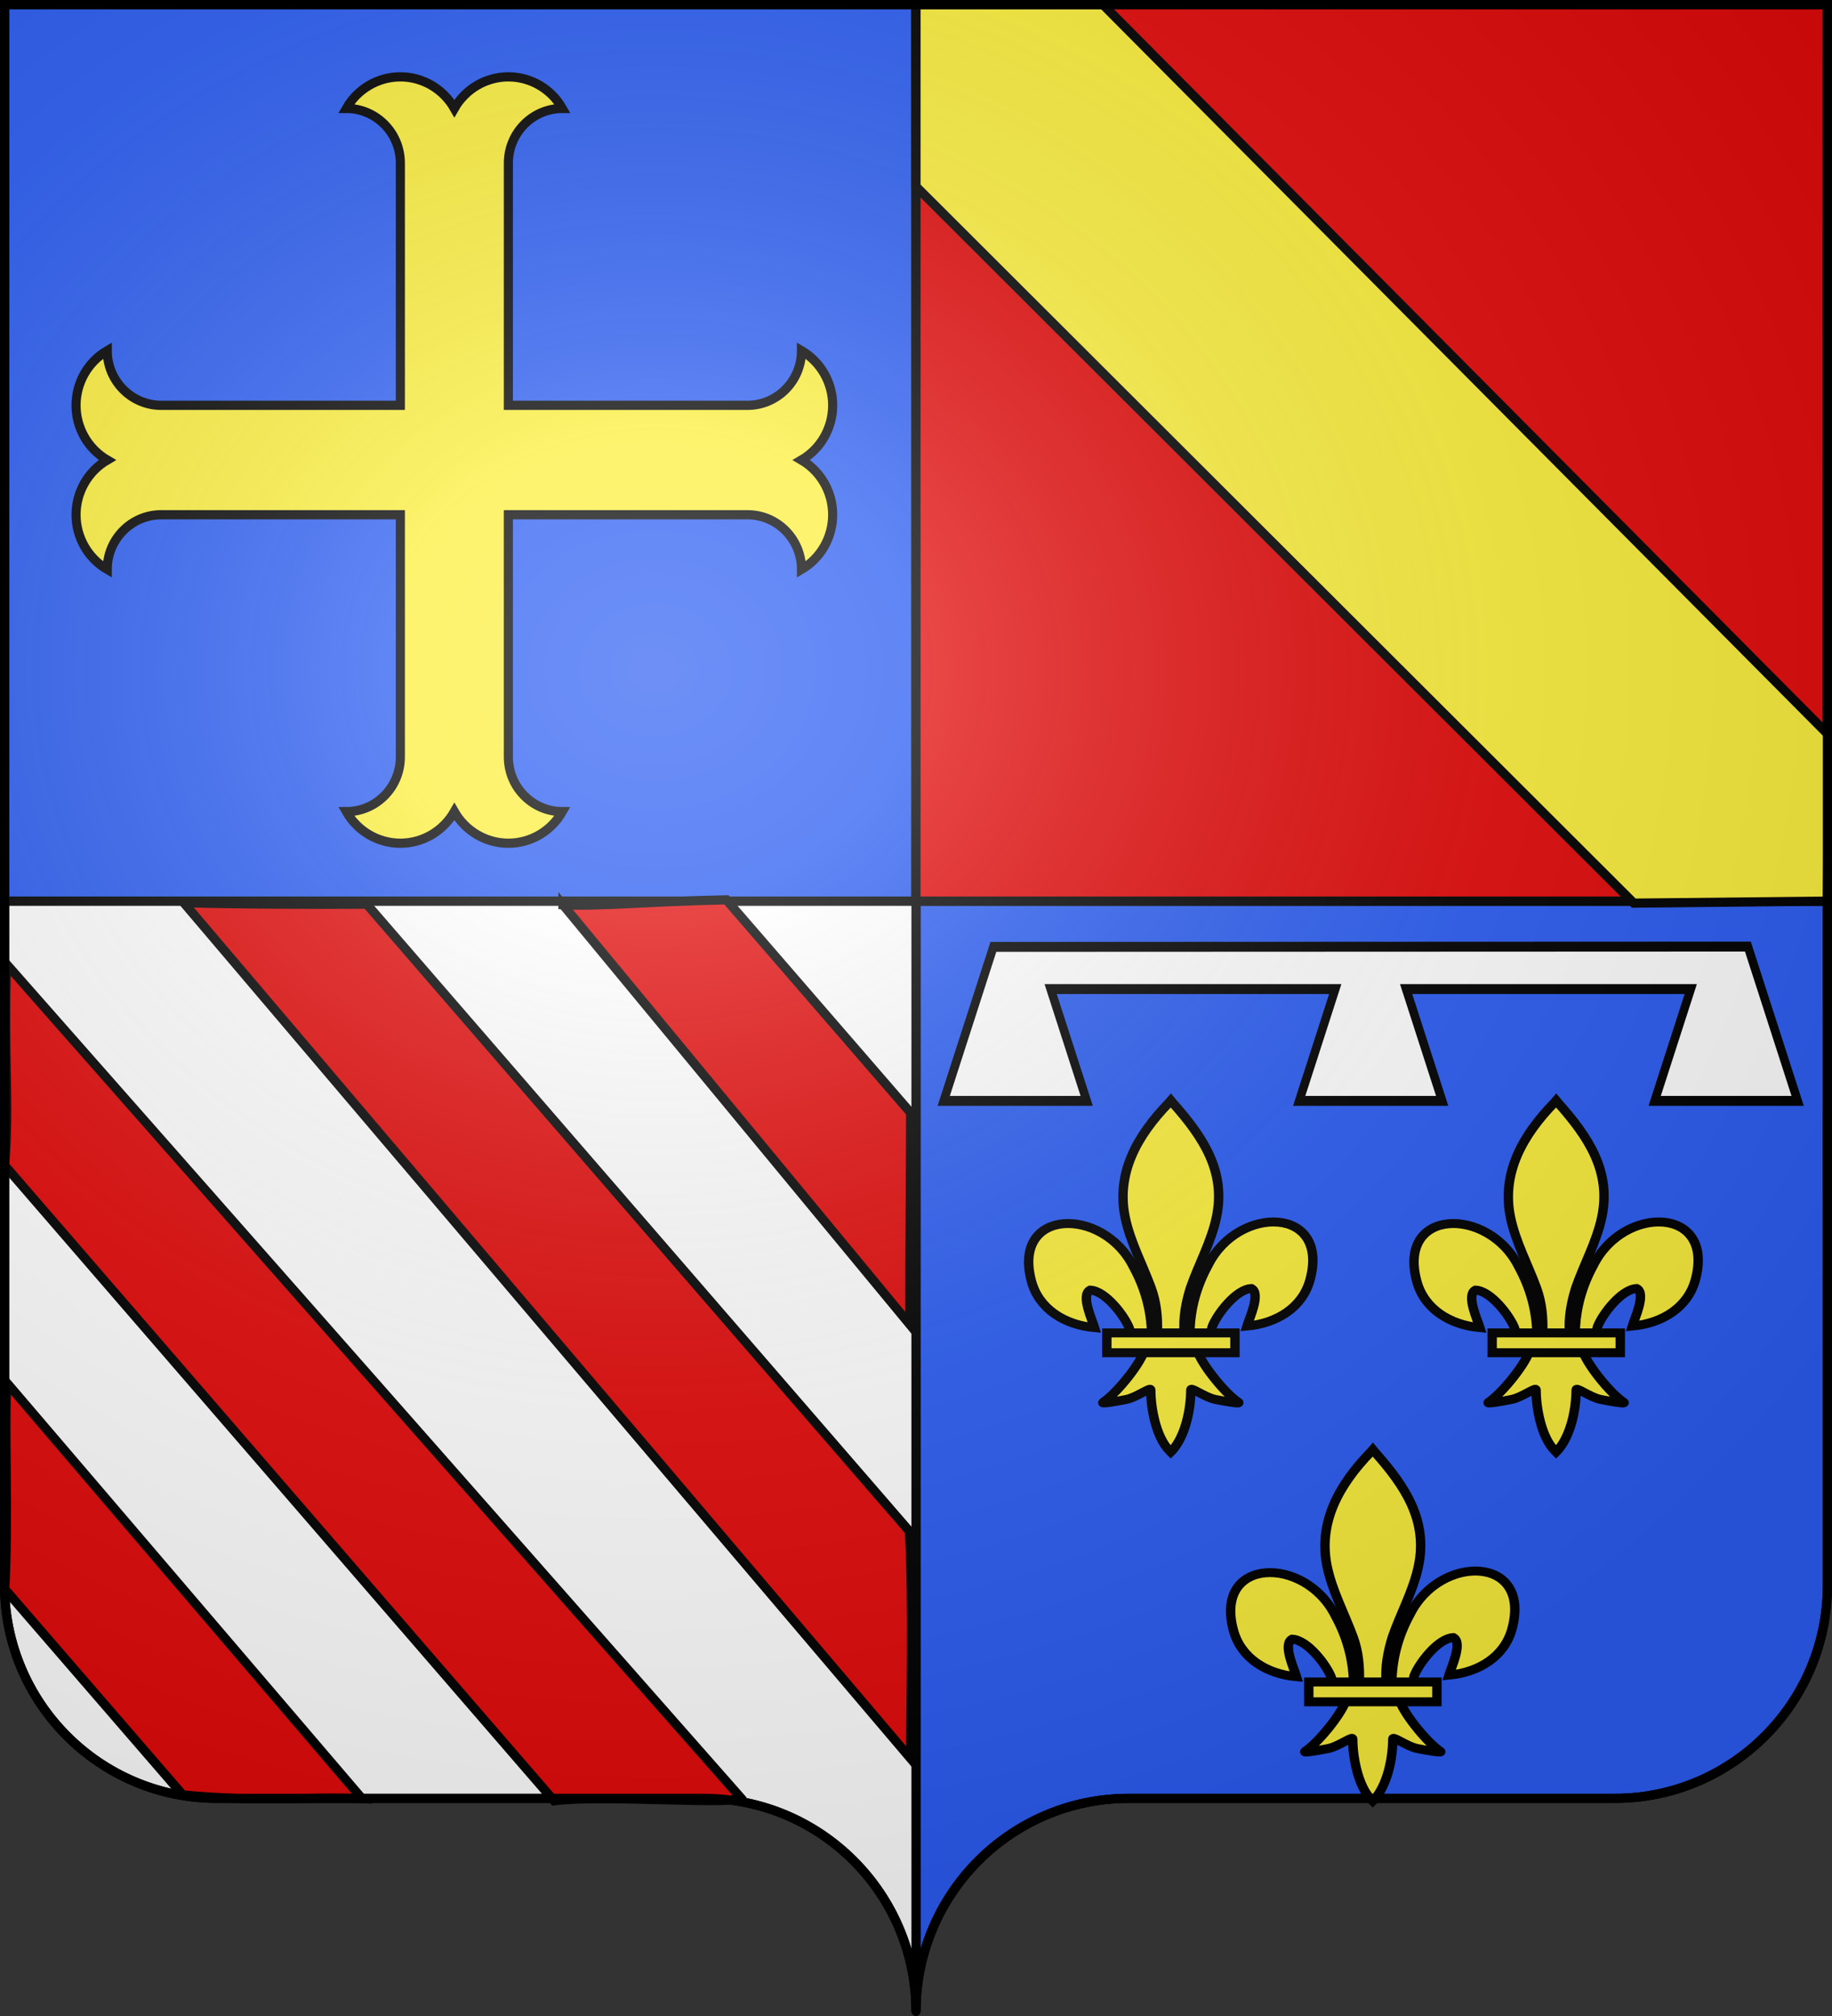 <svg xmlns="http://www.w3.org/2000/svg" xmlns:xlink="http://www.w3.org/1999/xlink" width="600" height="660" version="1.0"><rect width="100%" height="100%" fill="#333333" stroke="none"/><desc>Flag of Canton of Valais (Wallis)</desc><defs><radialGradient xlink:href="#a" id="d" cx="285.186" cy="200.448" r="300" fx="285.186" fy="200.448" gradientTransform="matrix(1.551 0 0 1.35 -227.894 -51.264)" gradientUnits="userSpaceOnUse"/><linearGradient id="a"><stop offset="0" style="stop-color:white;stop-opacity:.314"/><stop offset=".19" style="stop-color:white;stop-opacity:.251"/><stop offset=".6" style="stop-color:#6b6b6b;stop-opacity:.125"/><stop offset="1" style="stop-color:black;stop-opacity:.125"/></linearGradient><clipPath id="b" clipPathUnits="userSpaceOnUse"><path d="M561.232 332.405V814.51H84.786V332.405z" style="fill:none;stroke:#000;stroke-width:4.858;stroke-linecap:butt;stroke-linejoin:miter;stroke-miterlimit:4;stroke-opacity:1;stroke-dasharray:none;stroke-dashoffset:0;marker:none;visibility:visible;display:inline;overflow:visible"/></clipPath></defs><g style="opacity:1;display:inline"><path d="M300 295v363.5c0-38.504 31.21-69.75 69.656-69.75h159.188c38.447 0 69.656-31.246 69.656-69.75V295z" style="opacity:1;fill:#2b5df2;fill-opacity:1;fill-rule:nonzero;stroke:#000;stroke-width:3;stroke-linecap:butt;stroke-linejoin:miter;marker:none;marker-start:none;marker-mid:none;marker-end:none;stroke-miterlimit:4;stroke-dasharray:none;stroke-dashoffset:0;stroke-opacity:1;visibility:visible;display:inline;overflow:visible"/><path d="M1.5 295v224c0 38.504 31.21 69.75 69.656 69.75h159.188c38.447 0 69.656 31.246 69.656 69.75V295z" style="opacity:1;fill:#fff;fill-opacity:1;fill-rule:nonzero;stroke:#000;stroke-width:3;stroke-linecap:butt;stroke-linejoin:miter;marker:none;marker-start:none;marker-mid:none;marker-end:none;stroke-miterlimit:4;stroke-dasharray:none;stroke-dashoffset:0;stroke-opacity:1;visibility:visible;display:inline;overflow:visible"/><path d="M1.5 1.5V295H300V1.5z" style="opacity:1;fill:#2b5df2;fill-opacity:1;fill-rule:nonzero;stroke:#000;stroke-width:3;stroke-linecap:butt;stroke-linejoin:miter;marker:none;marker-start:none;marker-mid:none;marker-end:none;stroke-miterlimit:4;stroke-dasharray:none;stroke-dashoffset:0;stroke-opacity:1;visibility:visible;display:inline;overflow:visible"/><path d="M300 1.5V295h298.5V1.5z" style="opacity:1;fill:none;fill-opacity:1;fill-rule:nonzero;stroke:#000;stroke-width:3;stroke-linecap:butt;stroke-linejoin:miter;marker:none;marker-start:none;marker-mid:none;marker-end:none;stroke-miterlimit:4;stroke-dasharray:none;stroke-dashoffset:0;stroke-opacity:1;visibility:visible;display:inline;overflow:visible"/><path d="M300 1.5V295h298.5V1.5z" style="fill:#e20909;fill-opacity:1;fill-rule:nonzero;stroke:#000;stroke-width:3;stroke-linecap:butt;stroke-linejoin:miter;stroke-miterlimit:4;stroke-opacity:1;stroke-dasharray:none;stroke-dashoffset:0;marker:none;visibility:visible;display:inline;overflow:visible"/><g style="fill:#000;stroke:none"><path d="M5105.307 3148.485c0 122.11-99 221.1-221.11 221.1 45.61 79 129.89 127.66 221.1 127.66 91.22 0 175.5-48.66 221.11-127.66 45.61 79 129.89 127.66 221.1 127.66 91.22 0 175.5-48.66 221.11-127.66-122.11 0-221.11-98.99-221.11-221.1v-978.9h978.9c122.11 0 221.1 99 221.1 221.11 79-45.61 127.66-129.89 127.66-221.1 0-91.22-48.66-175.5-127.66-221.11 79-45.61 127.66-129.89 127.66-221.1 0-91.22-48.66-175.5-127.66-221.11 0 122.11-98.99 221.11-221.1 221.11h-978.9v-978.9c0-122.113 99-221.105 221.11-221.105-45.61-78.993-129.89-127.655-221.11-127.655-91.21 0-175.49 48.662-221.1 127.655-45.61-78.993-129.89-127.655-221.11-127.655-91.21 0-175.49 48.662-221.1 127.655 122.11 0 221.11 98.992 221.11 221.105v978.9h-978.9c-122.113 0-221.105-99-221.105-221.11-78.993 45.61-127.655 129.89-127.655 221.11 0 91.21 48.662 175.49 127.655 221.1-78.993 45.61-127.655 129.89-127.655 221.11 0 91.21 48.662 175.49 127.655 221.1 0-122.11 98.992-221.11 221.105-221.11h978.9z" style="fill:#fcef3c;fill-opacity:1;stroke:#000;stroke-width:37.285;stroke-miterlimit:4;stroke-opacity:1;stroke-dasharray:none" transform="matrix(.08 0 0 .081 -277.305 -7.219)"/></g><path d="M300 1.5v59.557L535.076 295.67 598.5 295l.49-54.28L361.214 1.5z" style="fill:#fcef3c;fill-opacity:1;fill-rule:nonzero;stroke:#000;stroke-width:3;stroke-linecap:butt;stroke-linejoin:miter;stroke-miterlimit:4;stroke-opacity:1;stroke-dasharray:none;stroke-dashoffset:0;marker:none;visibility:visible;display:inline;overflow:visible"/><g style="stroke:#000;stroke-opacity:1;stroke-width:4.705;stroke-miterlimit:4;stroke-dasharray:none"><path d="m146.984 107.39-27.658 72.954h79.633l-20.078-52.981h158.524l-20.079 52.98h79.633l-20.078-52.98h158.524l-20.079 52.98h79.633l-27.72-73.105z" style="fill:#fff;fill-opacity:1;fill-rule:evenodd;stroke:#000;stroke-width:4.705;stroke-linecap:butt;stroke-linejoin:miter;stroke-miterlimit:4;stroke-opacity:1;stroke-dasharray:none;display:inline" transform="matrix(.588 0 0 .691 238.916 235.79)"/></g><g id="c" style="stroke:#000;stroke-opacity:1;stroke-width:23.301;stroke-miterlimit:4;stroke-dasharray:none"><path d="M407.03 608.7c1.424-61.957 16.75-119.54 45.289-174.11 74.714-157.185 302.92-153.431 252.615 38.812-18.537 70.84-81.509 112.474-156.319 119.615 5.4-18.665 35.1-84.652 11.125-97.562-38.339 1.449-85.945 67.706-97.393 99.301-1.653 4.536-1.19 9.778-3.036 14.24" style="fill:#fcef3c;fill-opacity:1;fill-rule:evenodd;stroke:#000;stroke-width:23.301;stroke-linecap:butt;stroke-linejoin:miter;stroke-miterlimit:4;stroke-opacity:1;stroke-dasharray:none;display:inline" transform="matrix(.132 0 0 .126 402.119 473.693)"/><g style="display:inline;stroke:#000;stroke-opacity:1;stroke-width:23.301;stroke-miterlimit:4;stroke-dasharray:none"><g style="fill:#fcef3c;fill-opacity:1;stroke:#000;stroke-width:23.301;stroke-miterlimit:4;stroke-opacity:1;stroke-dasharray:none"><path d="M350.523 657.372c-1.425-61.956-16.751-119.54-45.29-174.108-74.714-157.186-302.92-153.432-252.615 38.81 18.537 70.84 81.509 112.475 156.319 119.616-5.4-18.665-35.1-84.652-11.124-97.562 38.338 1.449 85.944 67.706 97.392 99.301 1.653 4.536 1.19 9.778 3.036 14.24" style="fill:#fcef3c;fill-opacity:1;fill-rule:evenodd;stroke:#000;stroke-width:23.301;stroke-linecap:butt;stroke-linejoin:miter;stroke-miterlimit:4;stroke-opacity:1;stroke-dasharray:none" transform="matrix(.132 0 0 .126 397.05 468.075)"/><path d="M393.626 57.12c-78.714 84.85-131.565 182.962-108.781 298.031 12.57 63.484 43.041 122.28 64.53 183.438 13.437 38.37 16.873 78.452 15.282 118.781h66.781c-3.196-40.626 3.807-79.998 15.282-118.781 20.474-61.538 51.625-119.906 64.53-183.438 24.129-118.779-32.506-208.36-108.437-297.656l-4.64-5.918z" style="fill:#fcef3c;fill-opacity:1;fill-rule:nonzero;stroke:#000;stroke-width:23.301;stroke-linecap:butt;stroke-linejoin:miter;stroke-miterlimit:4;stroke-opacity:1;stroke-dasharray:none" transform="matrix(.132 0 0 .126 397.05 468.075)"/><path d="M331.345 704.401c-13.962 39.13-70.889 110.792-101.125 131.22-7.843 5.297 37.486-3.052 57.78-7.5 26.62-5.835 61.218-34.198 60.407-24.188-.075 45.838 12.811 122.324 46.406 157.468l3.182 3.388 3.287-3.388c33.578-39.17 46.238-108.042 46.406-157.468-.81-10.01 33.788 18.353 60.407 24.187 20.295 4.449 65.623 12.798 57.78 7.5-30.236-20.427-87.131-92.089-101.093-131.219z" style="fill:#fcef3c;fill-opacity:1;fill-rule:evenodd;stroke:#000;stroke-width:23.301;stroke-linecap:butt;stroke-linejoin:miter;stroke-miterlimit:4;stroke-opacity:1;stroke-dasharray:none" transform="matrix(.132 0 0 .126 397.05 468.075)"/><path d="M239.352 655.379H557.24v51.503H239.352z" style="fill:#fcef3c;fill-opacity:1;stroke:#000;stroke-width:23.301;stroke-miterlimit:4;stroke-opacity:1;stroke-dasharray:none" transform="matrix(.132 0 0 .126 397.05 468.075)"/></g></g></g><use xlink:href="#c" width="600" height="660" style="stroke:#000;stroke-opacity:1;stroke-width:3;stroke-miterlimit:4;stroke-dasharray:none" transform="translate(-66.147 -114.28)"/><use xlink:href="#c" width="600" height="660" style="stroke:#000;stroke-opacity:1;stroke-width:3;stroke-miterlimit:4;stroke-dasharray:none" transform="translate(60.053 -114.28)"/><g style="fill:#e20909;stroke:#000;stroke-width:3;stroke-miterlimit:4;stroke-opacity:1;stroke-dasharray:none"><path d="m593.48 336.696 180.658 208.023c16.406-2.088 59.64 1.518 61.402-.987l-241.465-272.93c-.949 31.518 1.031 44.764-.595 65.894zM652.354 250.683 891.369 530.86c.058-16.512.898-52.183-.393-74.395L712.547 251.188c-15.028.12-45.174.01-60.193-.505zM593.533 475.414l58.51 67.373c25.262 2.458 41.243.518 58.962 1.225l-116.772-136.09c-.943 13.914.614 43.025-.7 67.492zM777.065 251.373l114.053 137.418c.02-30.118.256-50.354.27-69.321l-60.594-69.712c-25.99.554-41.351 2.21-53.729 1.615z" style="fill:#e20909;fill-opacity:1;fill-rule:evenodd;stroke:#000;stroke-width:3;stroke-linecap:butt;stroke-linejoin:miter;stroke-miterlimit:4;stroke-opacity:1;stroke-dasharray:none;display:inline" transform="matrix(.996 0 0 1 -589.584 44.825)"/></g></g><g style="display:inline"><path d="M1.5 1.5V518.99c0 38.505 31.203 69.755 69.65 69.755h159.2c38.447 0 69.65 31.25 69.65 69.754 0-38.504 31.203-69.754 69.65-69.754h159.2c38.447 0 69.65-31.25 69.65-69.755V1.5z" style="fill:url(#d);fill-opacity:1;fill-rule:evenodd;stroke:none;stroke-width:3;stroke-linecap:butt;stroke-linejoin:miter;stroke-miterlimit:4;stroke-dasharray:none;stroke-opacity:1"/></g><g style="display:inline"><path d="M300 658.5c0-38.504 31.203-69.754 69.65-69.754h159.2c38.447 0 69.65-31.25 69.65-69.753V1.5H1.5v517.493c0 38.504 31.203 69.753 69.65 69.753h159.2c38.447 0 69.65 31.25 69.65 69.754" style="fill:none;fill-opacity:1;fill-rule:nonzero;stroke:#000;stroke-width:3;stroke-linecap:round;stroke-linejoin:round;stroke-miterlimit:4;stroke-dasharray:none;stroke-dashoffset:0;stroke-opacity:1"/></g></svg>